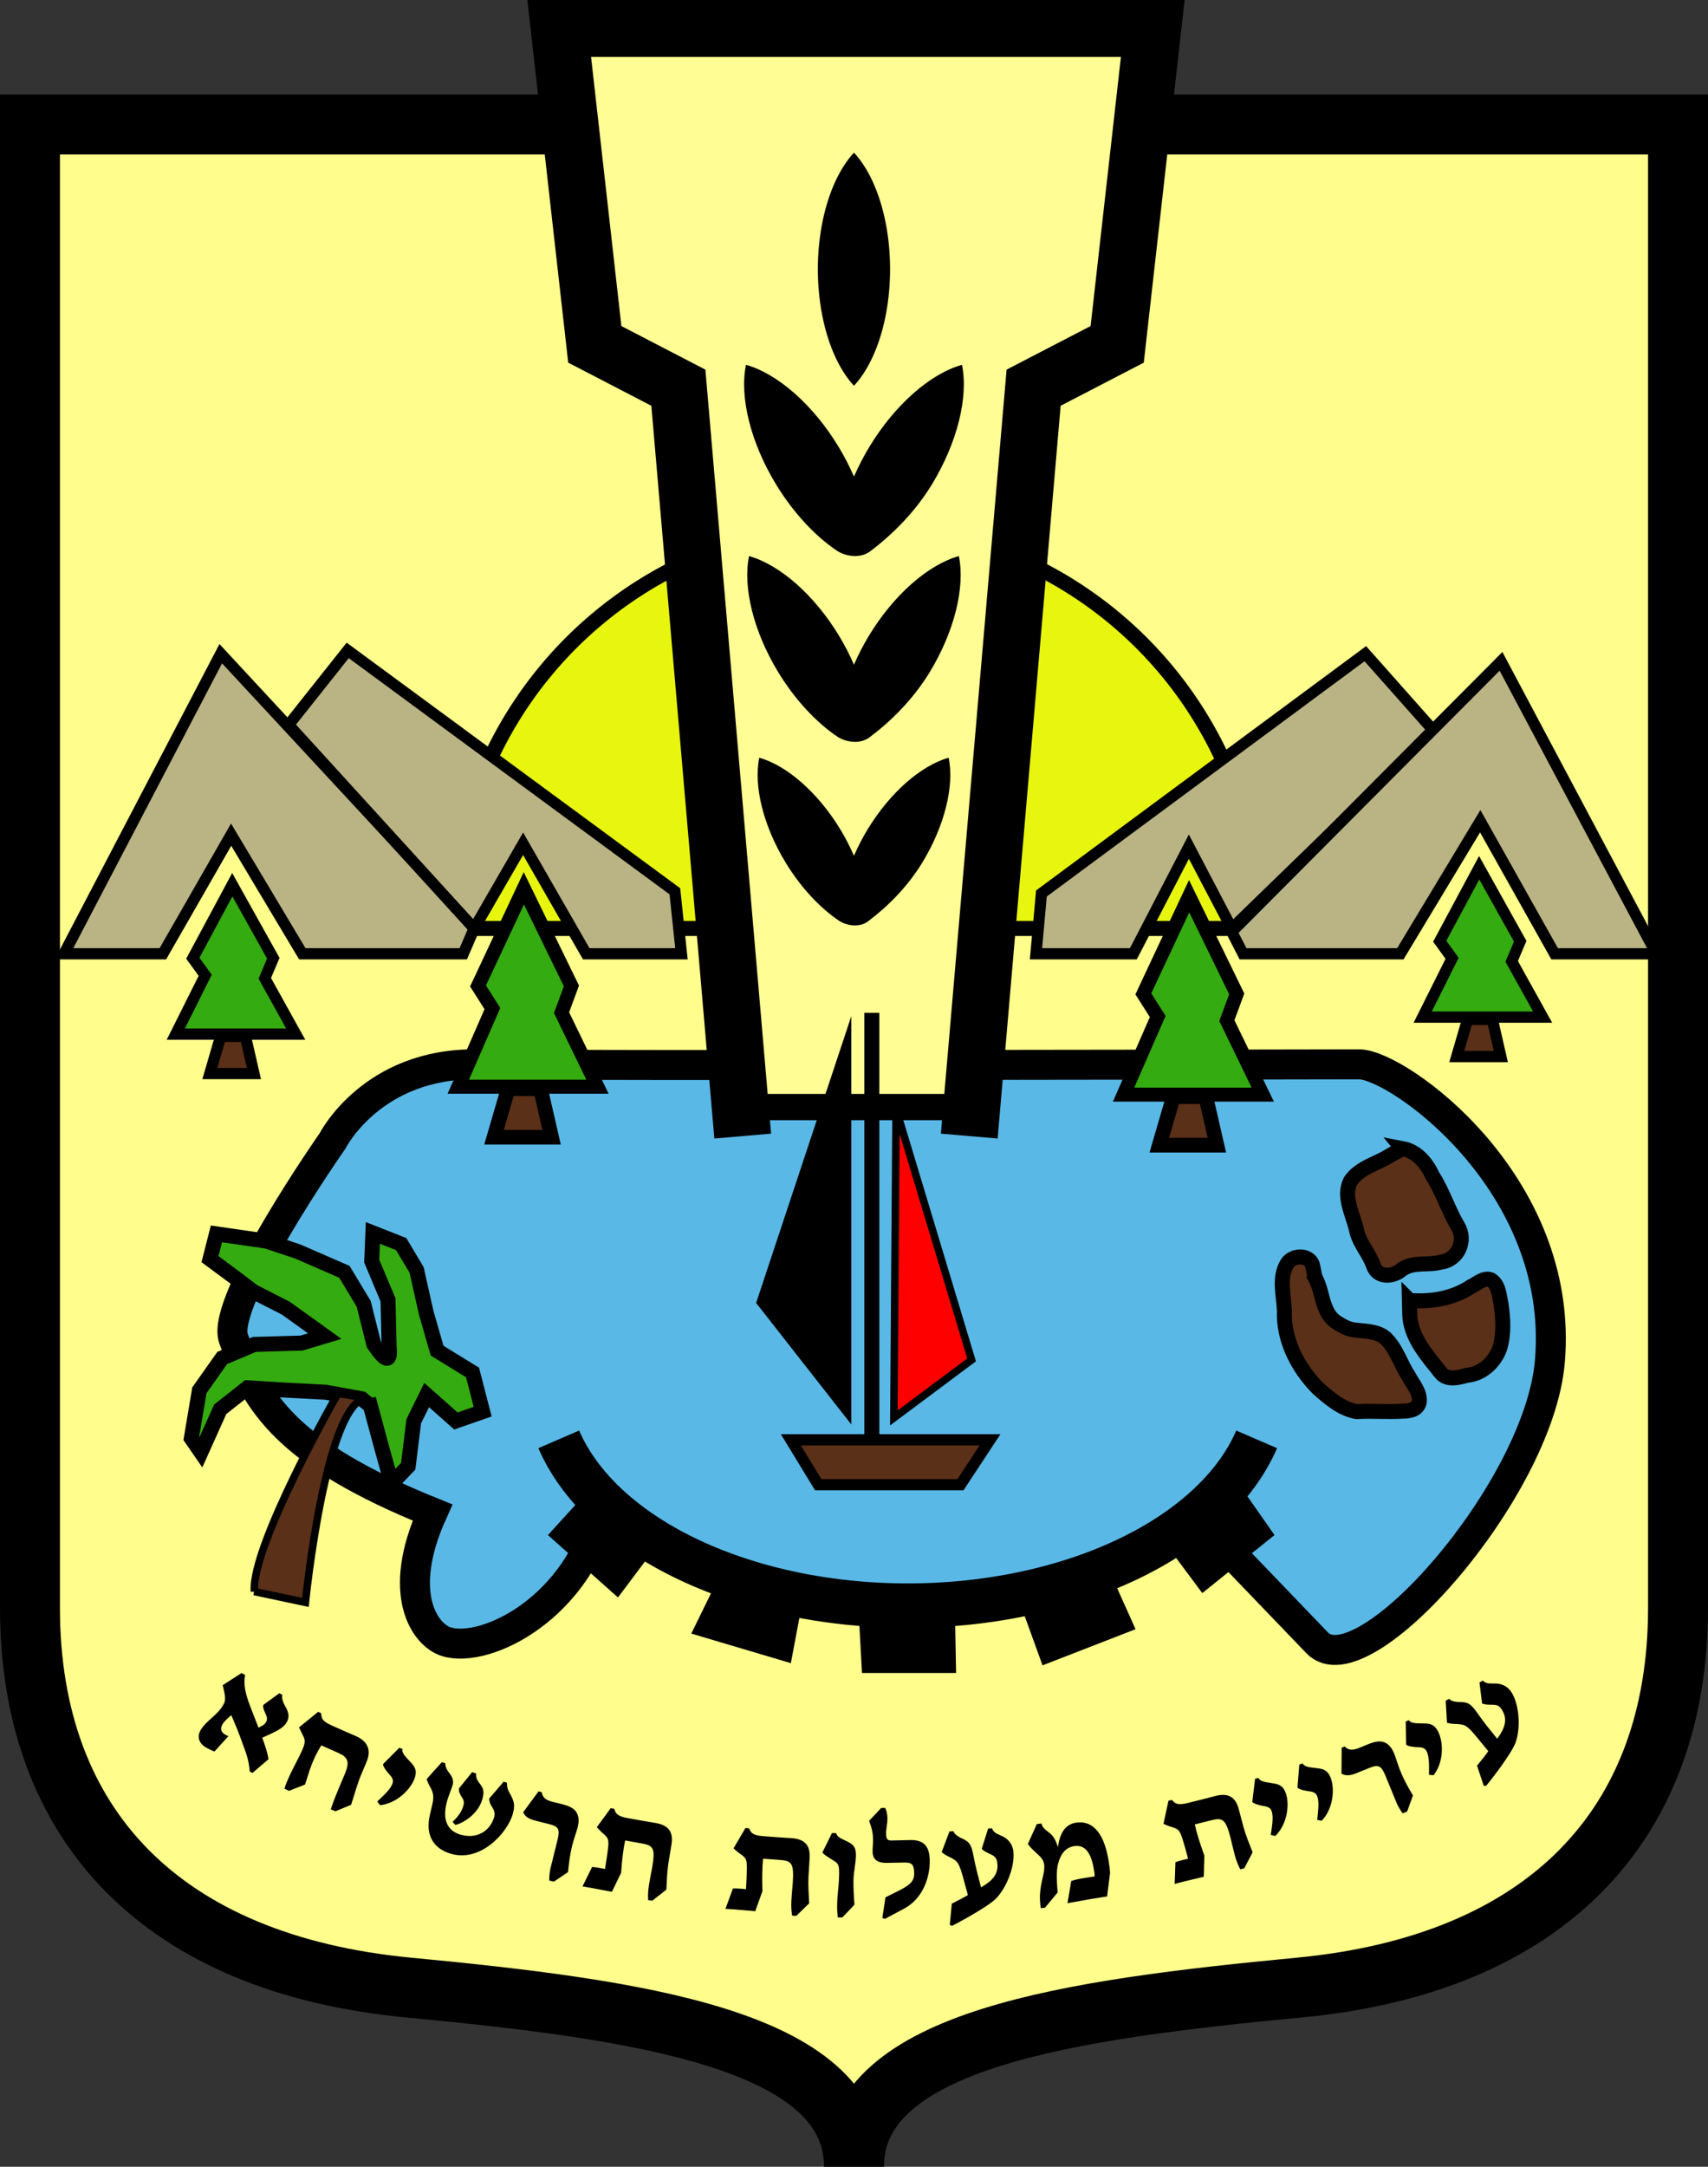 <?xml version="1.0" encoding="UTF-8" standalone="no"?>
<!-- Created with Inkscape (http://www.inkscape.org/) -->

<svg
   width="113.981mm"
   height="144.514mm"
   viewBox="0 0 113.981 144.514"
   version="1.1"
   id="svg5"
   inkscape:version="1.1.1 (3bf5ae0d25, 2021-09-20)"
   sodipodi:docname="Coat of arms of Ma'alot Tarshiha.svg"
   xmlns:inkscape="http://www.inkscape.org/namespaces/inkscape"
   xmlns:sodipodi="http://sodipodi.sourceforge.net/DTD/sodipodi-0.dtd"
   xmlns="http://www.w3.org/2000/svg"
   xmlns:svg="http://www.w3.org/2000/svg">
  <rect x="0" y="0" width="113.981" height="144.514" fill="#333333" stroke="none"/>
  <sodipodi:namedview
     id="namedview7"
     pagecolor="#ffffff"
     bordercolor="#999999"
     borderopacity="1"
     inkscape:pageshadow="0"
     inkscape:pageopacity="0"
     inkscape:pagecheckerboard="0"
     inkscape:document-units="mm"
     showgrid="false"
     fit-margin-top="0"
     fit-margin-left="0"
     fit-margin-right="0"
     fit-margin-bottom="0"
     inkscape:zoom="0.64052329"
     inkscape:cx="320.83143"
     inkscape:cy="450.41298"
     inkscape:window-width="1920"
     inkscape:window-height="1001"
     inkscape:window-x="-9"
     inkscape:window-y="-9"
     inkscape:window-maximized="1"
     inkscape:current-layer="layer1" />
  <defs
     id="defs2">
    <inkscape:path-effect
       effect="bend_path"
       id="path-effect138969"
       is_visible="true"
       lpeversion="1"
       bendpath="m 34.757,142.62 c 30.389,17.238 65.428,12.789 86.794,0.103"
       prop_scale="1.099"
       scale_y_rel="false"
       vertical="false"
       hide_knot="false"
       bendpath-nodetypes="cc" />
  </defs>
  <g
     inkscape:label="Layer 1"
     inkscape:groupmode="layer"
     id="layer1"
     transform="translate(-20.254,-29.359)">
    <path
       style="fill:#fffd8c;fill-opacity:1;stroke:#000000;stroke-width:4;stroke-linecap:butt;stroke-linejoin:miter;stroke-opacity:1"
       d="m 106.982,161.918 c 16.367,-1.561 25.253,-10.764 25.253,-25.325 V 37.662 H 22.254 v 98.931 c 0,14.561 8.886,23.764 25.253,25.325 15.253,1.455 29.737,3.441 29.737,11.955 0,-8.514 14.484,-10.5 29.737,-11.955 z"
       id="path78578"
       sodipodi:nodetypes="sccccscs" />
    <path
       style="fill:#59b8e6;fill-opacity:1;stroke:#000000;stroke-width:2;stroke-linecap:butt;stroke-linejoin:miter;stroke-opacity:1"
       d="m 60.464,129.777 c -1.503,6.768 -7.767,9.891 -10.422,9.078 -1.407,-0.431 -3.397,-3.153 -0.925,-8.617 -9.686,-3.914 -11.784,-7.283 -13.283,-11.614 -0.862,-2.493 6.609,-13.167 6.609,-13.167 0,0 2.633,-5.215 9.656,-5.112 7.022,0.103 58.863,0 58.863,0 2.544,0 13.743,7.908 12.72,19.82 -0.743,8.652 -12.506,21.908 -15.526,18.765 l -7.108,-7.398"
       id="path78580"
       sodipodi:nodetypes="cscscscssc" />
    <path
       style="fill:#e8f50f;fill-opacity:1;stroke:#000000;stroke-width:1;stroke-linecap:round;stop-color:#000000"
       id="path78582"
       sodipodi:type="arc"
       sodipodi:cx="77.399704"
       sodipodi:cy="91.283661"
       sodipodi:rx="26.926851"
       sodipodi:ry="26.926851"
       sodipodi:start="3.1415927"
       sodipodi:end="0"
       sodipodi:arc-type="slice"
       d="M 50.473,91.284 A 26.927,26.927 0 0 1 77.4,64.357 26.927,26.927 0 0 1 104.327,91.284 H 77.4 Z" />
    <path
       style="fill:#fffd94;fill-opacity:1;stroke:#000000;stroke-width:3.8;stroke-linecap:square;stroke-linejoin:miter;stroke-miterlimit:4;stroke-dasharray:none;stroke-opacity:1"
       d="m 85.1,103.237 4.131,-48.02 5.577,-2.892 2.375,-21.067 H 57.572 l 2.375,21.067 5.577,2.892 4.131,48.02"
       id="path78584"
       sodipodi:nodetypes="cccccccc" />
    <path
       style="fill:#bab384;fill-opacity:1;stroke:#000000;stroke-width:0.75;stroke-linecap:butt;stroke-linejoin:miter;stroke-opacity:1"
       d="m 24.526,92.972 h 6.596 l 4.557,-7.945 4.75,7.945 h 10.74 l 0.758,-1.759 -16.941,-18.255 z"
       id="path78586"
       sodipodi:nodetypes="cccccccc" />
    <path
       style="fill:#bab384;fill-opacity:1;stroke:#000000;stroke-width:0.75;stroke-linecap:butt;stroke-linejoin:miter;stroke-opacity:1"
       d="m 39.514,77.703 3.943,-4.965 21.834,16.065 0.438,4.169 h -6.353 l -4.213,-7.338 -3.266,5.65 z"
       id="path78588"
       sodipodi:nodetypes="cccccccc" />
    <path
       style="fill:#bab384;fill-opacity:1;stroke:#000000;stroke-width:0.75;stroke-linecap:butt;stroke-linejoin:miter;stroke-opacity:1"
       d="m 89.388,92.972 0.365,-4.023 21.614,-15.992 4.618,5.203 -13.532,13.124 -2.861,-5.457 -3.706,7.145 z"
       id="path78590"
       sodipodi:nodetypes="cccccccc" />
    <path
       style="fill:#bab384;fill-opacity:1;stroke:#000000;stroke-width:0.75;stroke-linecap:butt;stroke-linejoin:miter;stroke-opacity:1"
       d="m 120.422,73.468 10.369,19.504 h -6.791 l -4.965,-8.842 -5.331,8.842 H 103.207 l -0.754,-1.467 z"
       id="path78592"
       sodipodi:nodetypes="cccccccc" />
    <path
       style="fill:#34ab10;fill-opacity:1;stroke:#000000;stroke-width:0.75;stroke-linecap:butt;stroke-linejoin:miter;stroke-opacity:1"
       d="m 31.986,98.329 h 8.003 l -2.065,-3.718 0.568,-1.342 -2.737,-4.905 -2.633,4.905 0.826,1.136 z"
       id="path78594" />
    <path
       style="fill:#5b3018;fill-opacity:1;stroke:#000000;stroke-width:0.75;stroke-linecap:butt;stroke-linejoin:miter;stroke-opacity:1"
       d="m 34.98,98.482 h 1.652 l 0.568,2.478 h -2.943 z"
       id="path78596" />
    <path
       style="fill:#34ab10;fill-opacity:1;stroke:#000000;stroke-width:0.931;stroke-linecap:butt;stroke-linejoin:miter;stroke-opacity:1"
       d="m 50.837,101.837 h 9.288 l -2.397,-4.938 0.659,-1.783 -3.176,-6.515 -3.056,6.515 0.959,1.509 z"
       id="path78598" />
    <path
       style="fill:#5b3018;fill-opacity:1;stroke:#000000;stroke-width:0.979;stroke-linecap:butt;stroke-linejoin:miter;stroke-opacity:1"
       d="m 54.165,101.972 h 2.157 l 0.741,3.235 h -3.842 z"
       id="path78600" />
    <path
       style="fill:#34ab10;fill-opacity:1;stroke:#000000;stroke-width:0.931;stroke-linecap:butt;stroke-linejoin:miter;stroke-opacity:1"
       d="m 95.235,102.366 h 9.288 l -2.397,-4.938 0.659,-1.783 -3.176,-6.515 -3.056,6.515 0.959,1.509 z"
       id="path78602" />
    <path
       style="fill:#5b3018;fill-opacity:1;stroke:#000000;stroke-width:0.979;stroke-linecap:butt;stroke-linejoin:miter;stroke-opacity:1"
       d="m 98.562,102.502 h 2.157 l 0.741,3.235 h -3.842 z"
       id="path78604" />
    <path
       style="fill:#34ab10;fill-opacity:1;stroke:#000000;stroke-width:0.75;stroke-linecap:butt;stroke-linejoin:miter;stroke-opacity:1"
       d="m 115.196,97.196 h 8.003 l -2.065,-3.718 0.568,-1.342 -2.737,-4.905 -2.633,4.905 0.826,1.136 z"
       id="path78606" />
    <path
       style="fill:#5b3018;fill-opacity:1;stroke:#000000;stroke-width:0.75;stroke-linecap:butt;stroke-linejoin:miter;stroke-opacity:1"
       d="m 118.191,97.348 h 1.652 l 0.568,2.478 h -2.943 z"
       id="path78608" />
    <path
       style="fill:#000000;stroke:none;stroke-width:0.265px;stroke-linecap:butt;stroke-linejoin:miter;stroke-opacity:1"
       d="M 77.066,97.127 V 124.364 l -6.353,-8.105 z"
       id="path78610" />
    <path
       style="fill:#ff0000;stroke:#000000;stroke-width:0.5;stroke-linecap:butt;stroke-linejoin:miter;stroke-opacity:1"
       d="m 80.052,103.334 -0.146,20.592 5.185,-3.87 z"
       id="path78612" />
    <path
       style="fill:none;stroke:#000000;stroke-width:1;stroke-linecap:butt;stroke-linejoin:miter;stroke-opacity:1"
       d="M 78.435,96.908 V 125.533"
       id="path78614" />
    <path
       style="opacity:1;fill:#59b8e6;fill-opacity:1;stroke:#000000;stroke-width:2.965;stroke-linecap:butt;stroke-miterlimit:4;stroke-dasharray:none;stroke-opacity:1;stop-color:#000000"
       id="path78616"
       sodipodi:type="arc"
       sodipodi:cx="80.828934"
       sodipodi:cy="121.4847"
       sodipodi:rx="24.107382"
       sodipodi:ry="14.961951"
       sodipodi:start="0.26179939"
       sodipodi:end="2.8797933"
       sodipodi:open="true"
       sodipodi:arc-type="arc"
       d="M 104.115,125.357 A 24.107,14.962 0 0 1 80.829,136.447 24.107,14.962 0 0 1 57.543,125.357" />
    <path
       style="fill:#5b3018;fill-opacity:1;stroke:#000000;stroke-width:0.75;stroke-linecap:butt;stroke-linejoin:miter;stroke-opacity:1"
       d="m 73.031,125.387 h 13.29 l -1.972,2.994 h -9.493 z"
       id="path78618" />
    <path
       style="fill:#5b3018;fill-opacity:1;stroke:#000000;stroke-width:1;stroke-linecap:butt;stroke-linejoin:miter;stroke-opacity:1"
       d="m 113.85,105.963 c 0.967,0.181 1.622,0.987 2.008,1.834 0.676,1.051 1.041,2.26 1.675,3.332 0.594,0.954 0.021,2.267 -1.115,2.403 -0.871,0.255 -1.844,-0.068 -2.628,0.503 -0.572,0.499 -1.593,0.583 -1.884,-0.268 -0.284,-0.827 -0.939,-1.478 -1.122,-2.35 -0.229,-1.054 -0.938,-2.24 -0.406,-3.29 0.623,-0.92 1.793,-1.148 2.679,-1.732 0.265,-0.144 0.529,-0.288 0.794,-0.431 z"
       id="path78620" />
    <path
       style="fill:#5b3018;fill-opacity:1;stroke:#000000;stroke-width:1;stroke-linecap:butt;stroke-linejoin:miter;stroke-opacity:1"
       d="m 114.318,116.094 c 1.42,0.108 2.907,-0.125 4.108,-0.929 0.406,-0.187 0.832,-0.616 1.3,-0.458 0.56,0.324 0.569,1.058 0.696,1.619 0.144,0.982 0.209,2.018 -0.093,2.976 -0.338,0.92 -1.166,1.692 -2.168,1.78 -0.57,0.152 -1.339,0.376 -1.77,-0.176 -0.854,-1.089 -1.874,-2.191 -2.044,-3.625 -0.037,-0.395 -0.017,-0.792 -0.03,-1.188 z"
       id="path78622" />
    <path
       style="fill:#5b3018;fill-opacity:1;stroke:#000000;stroke-width:1;stroke-linecap:butt;stroke-linejoin:miter;stroke-opacity:1"
       d="m 108.046,114.62 c 0.499,0.922 0.408,2.174 1.302,2.863 0.43,0.294 0.896,0.562 1.43,0.595 0.722,0.083 1.566,0.071 2.078,0.679 0.636,0.693 0.891,1.629 1.41,2.399 0.281,0.544 0.788,1.072 0.694,1.728 -0.109,0.503 -0.65,0.592 -1.083,0.59 -1.03,0.07 -2.064,-0.03 -3.094,0.033 -1.016,-0.184 -1.826,-0.894 -2.577,-1.553 -1.346,-1.366 -2.315,-3.22 -2.239,-5.177 -0.04,-1.048 -0.398,-2.205 0.199,-3.166 0.372,-0.553 1.406,-0.596 1.666,0.083 0.082,0.305 0.1,0.628 0.215,0.925 z"
       id="path78624"
       sodipodi:nodetypes="cccccccccccccccccccccc" />
    <path
       style="fill:#000000;stroke:none;stroke-width:0.265px;stroke-linecap:butt;stroke-linejoin:miter;stroke-opacity:1"
       d="m 56.82,131.74 2.994,-3.286 4.527,3.651 -2.848,3.797 z"
       id="path78626" />
    <path
       style="fill:#000000;stroke:none;stroke-width:0.265px;stroke-linecap:butt;stroke-linejoin:miter;stroke-opacity:1"
       d="m 66.386,138.311 6.645,1.972 0.73,-3.87 -5.55,-1.826 z"
       id="path78628" />
    <path
       style="fill:#000000;stroke:none;stroke-width:0.265px;stroke-linecap:butt;stroke-linejoin:miter;stroke-opacity:1"
       d="m 77.777,140.94 h 6.28 l -0.073,-3.943 -6.426,-0.073 z"
       id="path78630" />
    <path
       style="fill:#000000;stroke:none;stroke-width:0.265px;stroke-linecap:butt;stroke-linejoin:miter;stroke-opacity:1"
       d="m 89.826,140.429 6.207,-2.41 -1.899,-4.235 -5.842,2.41 z"
       id="path78632" />
    <path
       style="fill:#000000;stroke:none;stroke-width:0.265px;stroke-linecap:butt;stroke-linejoin:miter;stroke-opacity:1"
       d="m 100.487,135.61 4.819,-3.87 -2.556,-3.651 -5.039,3.797 z"
       id="path78634" />
    <path
       id="path78636"
       style="fill:#34ab10;fill-opacity:1;stroke:#000000;stroke-width:1;stroke-linecap:butt;stroke-linejoin:miter;stroke-opacity:1"
       d="m 44.973,123.117 0.723,2.685 0.696,2.503 1.103,-1.156 0.369,-2.999 0.863,-1.747 1.951,1.729 1.785,-0.623 -0.675,-2.613 -2.364,-1.454 -0.728,-2.528 -0.641,-2.857 -1.029,-1.724 -1.888,-0.743 -0.077,1.878 1.086,2.587 0.073,3.077 c 0.117,1.072 -0.173,1.155 -1.019,-0.112 l -0.677,-2.701 -1.288,-2.136 -3.107,-1.352 -2.081,-0.694 -3.351,-0.483 -0.429,1.684 1.771,1.311 1.122,0.853 2.172,1.108 2.591,1.861 -1.549,0.465 -3.142,0.089 -2.15,0.905 -1.524,2.156 -0.537,3.201 0.64,0.929 1.288,-2.865 1.818,-1.432 2.464,0.149 2.769,0.147 2.4,0.438 0.568,0.465 z"
       sodipodi:nodetypes="ccccccccccccccccccccccccccccccccccccccccc" />
    <path
       style="fill:#5b3018;fill-opacity:1;stroke:#000000;stroke-width:0.5;stroke-linecap:butt;stroke-linejoin:miter;stroke-opacity:1"
       d="m 37.228,135.509 3.408,0.723 c 0,0 1.342,-13.373 4.079,-13.631 l -1.91,-0.31 c 0,0 -5.783,10.12 -5.576,13.218 z"
       id="path78638"
       sodipodi:nodetypes="ccccc" />
    <rect
       style="fill:#000000;fill-opacity:1;stroke:none;stroke-width:2.406;stroke-linecap:butt;stroke-miterlimit:4;stroke-dasharray:none;stroke-opacity:1;stop-color:#000000"
       id="rect78640"
       width="17.482"
       height="1.753"
       x="69.193"
       y="102.318" />
    <g
       id="g78650"
       transform="translate(-28.018,4.068)"
       style="fill:#000000">
      <path
         id="path78642"
         style="opacity:1;fill:#000000;fill-opacity:1;stroke:none;stroke-width:0.661;stroke-linecap:butt;stroke-miterlimit:4;stroke-dasharray:none;stroke-opacity:1;stop-color:#000000"
         d="m 105.262,35.473 a 4.819,8.981 0 0 0 -2.411,7.774 4.819,8.981 0 0 0 2.41,7.772 4.819,8.981 0 0 0 2.409,-7.772 4.819,8.981 0 0 0 -2.408,-7.774 z" />
      <path
         id="path78644"
         style="opacity:1;fill:#000000;fill-opacity:1;stroke:none;stroke-width:0.668;stroke-linecap:butt;stroke-miterlimit:4;stroke-dasharray:none;stroke-opacity:1;stop-color:#000000"
         d="m 98.053,49.622 c -0.443,2.167 0.322,5.207 2.006,7.975 1.141,1.873 2.608,3.461 4.128,4.468 0.653,0.377 1.542,0.455 2.148,0 1.459,-1.095 2.987,-2.595 4.128,-4.468 1.684,-2.768 2.448,-5.807 2.005,-7.975 -2.129,0.6 -4.479,2.675 -6.164,5.444 -0.396,0.653 -0.747,1.33 -1.043,2.015 -0.296,-0.685 -0.647,-1.362 -1.043,-2.015 -1.686,-2.769 -4.036,-4.844 -6.165,-5.444 z"
         sodipodi:nodetypes="cccscccccc" />
      <path
         id="path78646"
         style="opacity:1;fill:#000000;fill-opacity:1;stroke:none;stroke-width:0.648;stroke-linecap:butt;stroke-miterlimit:4;stroke-dasharray:none;stroke-opacity:1;stop-color:#000000"
         d="m 98.259,62.378 c -0.43,2.105 0.312,5.058 1.948,7.746 1.109,1.82 2.533,3.362 4.01,4.341 0.635,0.366 1.498,0.442 2.086,0 1.417,-1.064 2.901,-2.521 4.01,-4.341 1.636,-2.689 2.378,-5.641 1.948,-7.746 -2.068,0.583 -4.35,2.599 -5.988,5.288 -0.385,0.634 -0.725,1.292 -1.013,1.958 -0.288,-0.666 -0.628,-1.323 -1.013,-1.958 -1.638,-2.689 -3.921,-4.705 -5.989,-5.288 z"
         sodipodi:nodetypes="cccscccccc" />
      <path
         id="path78648"
         style="opacity:1;fill:#000000;fill-opacity:1;stroke:none;stroke-width:0.585;stroke-linecap:butt;stroke-miterlimit:4;stroke-dasharray:none;stroke-opacity:1;stop-color:#000000"
         d="m 98.94,75.827 c -0.388,1.901 0.282,4.566 1.759,6.993 1.001,1.643 2.287,3.035 3.62,3.918 0.573,0.331 1.352,0.399 1.883,0 1.279,-0.96 2.619,-2.276 3.62,-3.918 1.477,-2.427 2.147,-5.093 1.758,-6.993 -1.867,0.526 -3.927,2.346 -5.406,4.774 -0.348,0.573 -0.655,1.166 -0.914,1.767 -0.26,-0.601 -0.567,-1.195 -0.914,-1.767 -1.479,-2.428 -3.539,-4.248 -5.406,-4.774 z"
         sodipodi:nodetypes="cccscccccc" />
    </g>
    <path
       id="path138965"
       style="font-weight:bold;font-size:8.848px;line-height:1.25;font-family:Narkissim;-inkscape-font-specification:'Narkissim Bold';white-space:pre;fill:#000000;stroke-width:1"
       d="m 79.062,149.938 c -0.267,0.287 -0.536,0.574 -0.808,0.859 0.179,0.507 0.26,0.787 0.261,1.314 5.14e-4,0.253 -0.039,0.515 -0.029,0.749 7.89e-4,0.466 0.277,0.75 0.915,0.743 0.397,-0.005 0.793,-0.012 1.19,-0.022 0.523,-0.013 0.651,0.136 0.669,0.691 0.019,0.6 -0.324,0.842 -1.207,1.277 -0.235,0.118 -0.472,0.235 -0.709,0.351 -0.069,0.461 -0.139,0.922 -0.209,1.383 0.057,0.019 0.114,0.038 0.172,0.057 0.436,-0.228 0.869,-0.46 1.298,-0.694 0.41,-0.222 0.742,-0.53 1,-0.888 0.512,-0.712 0.727,-1.616 0.691,-2.431 -0.029,-0.669 -0.277,-1.077 -0.821,-1.203 -0.144,-0.034 -0.309,-0.048 -0.497,-0.042 -0.407,0.012 -0.814,0.021 -1.221,0.028 -0.222,0.004 -0.344,-0.044 -0.367,-0.335 -0.035,-0.379 0.091,-0.721 0.085,-1.149 -0.003,-0.253 -0.056,-0.505 -0.147,-0.689 -0.089,0.001 -0.177,0.002 -0.266,0.003 z m -3.288,1.677 c -0.21,0.432 -0.423,0.863 -0.639,1.293 0.087,0.12 0.237,0.223 0.488,0.377 0.084,0.054 0.167,0.109 0.251,0.163 0.364,0.215 0.392,0.33 0.375,1.041 -0.016,0.708 -0.11,1.119 -0.127,1.827 -0.009,0.379 0.006,0.652 0.042,0.925 0.1,0.002 0.2,0.004 0.299,0.006 0.273,-0.283 0.543,-0.568 0.811,-0.853 -0.046,-0.623 -0.071,-1.11 -0.065,-1.626 0.007,-0.552 0.156,-1.12 0.163,-1.672 0.006,-0.535 -0.165,-0.711 -0.546,-0.903 -0.117,-0.057 -0.234,-0.115 -0.351,-0.172 -0.289,-0.132 -0.367,-0.243 -0.423,-0.399 -0.094,-0.002 -0.187,-0.005 -0.281,-0.008 z m -34.289,-8.086 c -0.422,0.349 -0.848,0.696 -1.277,1.04 0.081,0.168 0.164,0.337 0.247,0.505 0.192,0.36 0.192,0.53 -0.113,1.182 -0.174,0.373 -0.518,1.009 -0.693,1.382 -0.214,0.457 -0.316,0.7 -0.418,1.017 0.103,0.048 0.207,0.096 0.31,0.144 0.358,-0.138 0.715,-0.277 1.069,-0.419 0.283,-0.881 0.36,-1.175 0.603,-1.712 0.116,-0.256 0.328,-0.673 0.487,-0.9 0.386,0.175 0.773,0.347 1.162,0.516 0.488,0.213 0.634,0.473 0.577,0.819 -0.053,0.337 -0.158,0.534 -0.401,1.108 -0.29,0.687 -0.512,1.211 -0.711,1.82 0.105,0.044 0.21,0.088 0.315,0.132 0.349,-0.142 0.696,-0.286 1.041,-0.433 0.255,-0.767 0.398,-1.338 0.648,-1.95 0.12,-0.294 0.276,-0.647 0.396,-0.941 0.31,-0.757 0.07,-1.354 -0.751,-1.704 -0.528,-0.226 -1.053,-0.456 -1.576,-0.693 -0.532,-0.24 -0.714,-0.403 -0.708,-0.817 -0.07,-0.032 -0.139,-0.065 -0.208,-0.098 z m 8.259,3.353 c -0.336,0.378 -0.674,0.754 -1.016,1.128 0.028,0.134 0.14,0.368 0.247,0.56 0.201,0.358 0.239,0.627 0.14,1.077 -3e-6,1e-5 -0.176,0.772 -0.176,0.772 -0.313,1.34 0.244,2.212 1.351,2.561 2.021,0.638 3.842,-1.396 4.187,-2.645 0.148,-0.535 0.094,-0.801 -0.123,-1.226 -0.044,-0.08 -0.088,-0.159 -0.132,-0.239 -0.14,-0.282 -0.136,-0.444 -0.138,-0.616 -0.074,-0.021 -0.148,-0.043 -0.222,-0.064 -0.318,0.377 -0.639,0.752 -0.963,1.126 -0.004,0.191 0.062,0.363 0.202,0.577 0.119,0.177 0.203,0.404 0.13,0.656 -0.278,0.96 -1.194,1.501 -2.286,1.16 -0.889,-0.278 -1.197,-1.071 -0.84,-2.282 0.091,-0.308 0.227,-0.621 0.328,-0.926 0.077,-0.231 0.11,-0.464 -0.129,-0.801 -0.049,-0.064 -0.098,-0.129 -0.147,-0.193 -0.119,-0.184 -0.192,-0.343 -0.186,-0.546 -0.076,-0.026 -0.152,-0.052 -0.228,-0.078 z m 2.018,0.67 c -0.291,0.363 -0.585,0.725 -0.88,1.085 -0.024,0.207 0.053,0.365 0.174,0.557 0.138,0.207 0.204,0.341 0.104,0.656 -0.15,0.475 -0.498,0.819 -0.706,1.02 0.062,0.068 0.125,0.135 0.188,0.203 0.561,-0.121 1.508,-0.757 1.778,-1.646 0.155,-0.512 0.123,-0.724 -0.074,-1.009 -0.052,-0.07 -0.104,-0.141 -0.156,-0.211 -0.14,-0.196 -0.173,-0.36 -0.169,-0.572 -0.086,-0.027 -0.172,-0.054 -0.258,-0.081 z m 4.432,1.281 c -0.339,0.468 -0.682,0.934 -1.029,1.398 0.142,0.299 0.38,0.444 0.827,0.559 0.305,0.078 0.61,0.155 0.915,0.23 0.627,0.154 0.72,0.342 0.554,1.044 -0.149,0.63 -0.319,1.259 -0.468,1.889 -0.076,0.323 -0.09,0.657 -0.086,0.829 0.104,0.025 0.208,0.049 0.312,0.073 0.315,-0.21 0.629,-0.421 0.94,-0.634 0.08,-0.747 0.123,-1.081 0.237,-1.592 0.145,-0.645 0.312,-1.017 0.407,-1.394 0.074,-0.333 0.095,-0.567 -0.005,-0.859 -0.153,-0.384 -0.514,-0.564 -1.112,-0.708 -0.173,-0.042 -0.346,-0.084 -0.519,-0.126 -0.48,-0.118 -0.701,-0.277 -0.759,-0.653 -0.071,-0.018 -0.143,-0.037 -0.214,-0.055 z m 27.422,2.671 c -0.171,0.462 -0.345,0.924 -0.523,1.385 0.128,0.1 0.225,0.173 0.383,0.252 0.189,0.087 0.38,0.183 0.531,0.301 0.194,0.144 0.327,0.447 0.49,1.032 0.115,0.425 0.231,0.85 0.348,1.275 -0.292,0.175 -0.634,0.355 -1.074,0.574 -0.044,0.471 -0.088,0.941 -0.134,1.412 0.048,0.023 0.096,0.047 0.143,0.07 0.909,-0.459 2.289,-1.26 2.798,-1.691 0.714,-0.597 1.419,-2.141 1.303,-3.265 -0.055,-0.533 -0.386,-0.862 -0.737,-1.023 -0.1,-0.046 -0.199,-0.092 -0.298,-0.139 -0.211,-0.088 -0.324,-0.215 -0.401,-0.394 -0.084,0.008 -0.167,0.015 -0.251,0.022 -0.139,0.452 -0.282,0.904 -0.426,1.356 0.155,0.153 0.296,0.221 0.616,0.368 0.301,0.15 0.395,0.267 0.429,0.637 0.058,0.639 -0.285,1.095 -1.05,1.536 -0.01,0.011 -0.031,0.012 -0.041,0.023 -0.095,-0.361 -0.189,-0.721 -0.282,-1.082 -0.179,-0.709 -0.236,-1.203 -0.34,-1.508 -0.106,-0.325 -0.237,-0.461 -0.532,-0.617 -0.077,-0.037 -0.154,-0.074 -0.231,-0.111 -0.335,-0.173 -0.415,-0.315 -0.462,-0.429 -0.087,0.005 -0.174,0.011 -0.261,0.016 z m 26.171,-5.584 c 7e-4,0.577 -0.003,1.155 -0.011,1.733 0.29,0.159 0.568,0.137 0.996,-0.033 0.292,-0.116 0.583,-0.233 0.874,-0.352 0.596,-0.244 0.782,-0.148 1.062,0.516 0.251,0.594 0.485,1.204 0.735,1.798 0.129,0.305 0.315,0.583 0.419,0.719 0.099,-0.042 0.198,-0.084 0.296,-0.126 0.132,-0.356 0.261,-0.711 0.386,-1.067 -0.377,-0.648 -0.54,-0.943 -0.75,-1.421 -0.265,-0.605 -0.349,-1.003 -0.496,-1.362 -0.137,-0.312 -0.258,-0.512 -0.511,-0.688 -0.349,-0.219 -0.745,-0.152 -1.311,0.084 -0.164,0.068 -0.328,0.136 -0.492,0.203 -0.456,0.186 -0.726,0.187 -0.994,-0.083 -0.068,0.027 -0.136,0.054 -0.205,0.08 z m 6.943,-3.135 c 0.032,0.49 0.061,0.981 0.086,1.473 0.156,0.04 0.274,0.068 0.449,0.076 0.207,0.003 0.42,0.014 0.606,0.06 0.236,0.053 0.479,0.275 0.866,0.741 0.278,0.34 0.557,0.68 0.837,1.019 -0.196,0.279 -0.436,0.584 -0.752,0.963 0.15,0.447 0.299,0.895 0.446,1.343 0.054,0.002 0.107,0.003 0.161,0.005 0.661,-0.8 1.589,-2.083 1.883,-2.696 0.41,-0.843 0.409,-2.533 -0.167,-3.506 -0.272,-0.46 -0.709,-0.62 -1.092,-0.622 -0.109,-7.6e-4 -0.217,-0.002 -0.326,-0.003 -0.227,0.007 -0.382,-0.061 -0.525,-0.192 -0.072,0.041 -0.144,0.082 -0.217,0.123 0.061,0.468 0.119,0.936 0.174,1.406 0.203,0.075 0.359,0.08 0.71,0.082 0.335,0.012 0.469,0.08 0.652,0.401 0.317,0.556 0.194,1.113 -0.325,1.83 -0.005,0.014 -0.022,0.024 -0.027,0.037 -0.234,-0.289 -0.468,-0.578 -0.7,-0.868 -0.453,-0.572 -0.707,-0.998 -0.926,-1.233 -0.229,-0.252 -0.404,-0.323 -0.735,-0.345 -0.085,-0.002 -0.17,-0.005 -0.254,-0.008 -0.374,-0.022 -0.504,-0.12 -0.593,-0.205 -0.077,0.04 -0.153,0.08 -0.23,0.119 z m -55.717,7.167 c -0.307,0.425 -0.618,0.848 -0.931,1.269 0.144,0.159 0.263,0.293 0.424,0.425 0.319,0.283 0.385,0.374 0.331,0.919 -0.046,0.447 -0.149,1.081 -0.209,1.446 -0.107,-0.021 -0.213,-0.042 -0.32,-0.063 -0.174,-0.035 -0.448,-0.071 -0.543,-0.071 -0.211,0.433 -0.423,0.866 -0.638,1.298 0.44,0.072 0.708,0.118 1.187,0.212 0.258,0.051 0.517,0.1 0.775,0.149 0.206,-0.423 0.411,-0.847 0.613,-1.271 0.062,-0.859 0.151,-1.624 0.27,-2.156 0.377,0.07 0.754,0.137 1.132,0.202 0.697,0.12 0.829,0.334 0.742,1.139 -0.065,0.532 -0.189,1.034 -0.285,1.63 -0.065,0.404 -0.068,0.688 -0.054,1.006 0.091,0.015 0.183,0.029 0.274,0.044 0.316,-0.246 0.63,-0.493 0.941,-0.742 0.04,-0.771 0.053,-1.212 0.14,-1.789 0.059,-0.397 0.148,-0.851 0.207,-1.248 0.114,-0.763 -0.151,-1.258 -1.085,-1.411 -0.621,-0.102 -1.241,-0.211 -1.859,-0.326 -0.595,-0.111 -0.785,-0.25 -0.876,-0.614 -0.079,-0.016 -0.158,-0.031 -0.236,-0.047 z m 8.988,1.325 c -0.262,0.454 -0.527,0.907 -0.796,1.359 0.159,0.143 0.292,0.265 0.466,0.379 0.347,0.249 0.422,0.333 0.424,0.881 4.96e-4,0.449 -0.036,1.091 -0.059,1.46 -0.108,-0.01 -0.216,-0.02 -0.324,-0.03 -0.177,-0.017 -0.453,-0.024 -0.547,-0.014 -0.165,0.453 -0.332,0.906 -0.5,1.358 0.445,0.026 0.716,0.044 1.202,0.088 0.262,0.024 0.524,0.047 0.786,0.068 0.161,-0.442 0.321,-0.885 0.479,-1.328 -0.027,-0.861 -0.017,-1.631 0.047,-2.173 0.382,0.03 0.764,0.059 1.147,0.084 0.706,0.047 0.859,0.246 0.854,1.057 -0.01,0.535 -0.081,1.048 -0.115,1.651 -0.023,0.408 0.003,0.692 0.049,1.006 0.093,0.005 0.185,0.01 0.278,0.015 0.289,-0.277 0.576,-0.555 0.86,-0.835 -0.04,-0.771 -0.072,-1.211 -0.045,-1.794 0.018,-0.401 0.06,-0.862 0.078,-1.263 0.035,-0.77 -0.281,-1.235 -1.225,-1.292 -0.628,-0.038 -1.255,-0.082 -1.882,-0.133 -0.603,-0.049 -0.807,-0.168 -0.935,-0.521 -0.08,-0.007 -0.16,-0.015 -0.24,-0.022 z m 28.228,-1.817 c -0.107,0.514 -0.217,1.027 -0.331,1.541 0.196,0.086 0.361,0.16 0.561,0.215 0.408,0.128 0.505,0.184 0.679,0.705 0.141,0.427 0.307,1.049 0.401,1.407 -0.106,0.025 -0.212,0.049 -0.318,0.073 -0.173,0.04 -0.439,0.119 -0.526,0.158 -0.015,0.482 -0.032,0.965 -0.051,1.448 0.433,-0.115 0.695,-0.183 1.173,-0.294 0.257,-0.06 0.514,-0.12 0.77,-0.182 0.015,-0.471 0.028,-0.942 0.039,-1.413 -0.296,-0.81 -0.527,-1.545 -0.637,-2.08 0.372,-0.091 0.744,-0.184 1.115,-0.28 0.685,-0.177 0.894,-0.036 1.144,0.735 0.159,0.511 0.253,1.021 0.41,1.603 0.106,0.395 0.22,0.656 0.364,0.94 0.089,-0.024 0.179,-0.049 0.268,-0.073 0.188,-0.354 0.373,-0.709 0.555,-1.065 -0.281,-0.719 -0.451,-1.127 -0.609,-1.688 -0.109,-0.386 -0.215,-0.837 -0.324,-1.223 -0.21,-0.742 -0.656,-1.084 -1.569,-0.841 -0.608,0.161 -1.217,0.316 -1.829,0.464 -0.588,0.142 -0.819,0.092 -1.051,-0.203 -0.078,0.018 -0.157,0.036 -0.235,0.054 z m -61.854,-8.519 c -0.416,0.273 -0.835,0.543 -1.257,0.81 0.185,0.791 0.217,0.99 0.04,1.307 -0.398,0.713 -1.161,1.066 -1.516,1.692 -0.244,0.431 -0.144,0.881 0.401,1.182 0.178,0.098 0.361,0.187 0.525,0.243 0.311,-0.34 0.62,-0.682 0.928,-1.024 -0.07,-0.026 -0.134,-0.061 -0.19,-0.091 -0.297,-0.161 -0.378,-0.383 -0.21,-0.69 0.098,-0.179 0.349,-0.419 0.598,-0.615 0.285,0.68 0.493,1.157 0.736,1.859 0.292,0.774 0.426,1.164 0.491,1.901 0.06,0.03 0.121,0.061 0.181,0.091 0.36,-0.305 0.718,-0.612 1.074,-0.921 -0.089,-0.491 -0.225,-0.89 -0.421,-1.428 0.182,-0.082 0.363,-0.165 0.544,-0.248 0.529,-0.246 0.935,-0.468 1.111,-0.826 0.151,-0.306 0.133,-0.594 -0.124,-1.028 -0.22,-0.392 -0.216,-0.579 -0.199,-0.765 -0.066,-0.033 -0.131,-0.067 -0.196,-0.1 -0.351,0.261 -0.705,0.519 -1.06,0.776 -0.04,0.121 -0.005,0.273 0.142,0.589 0.11,0.232 0.135,0.364 0.042,0.546 -0.053,0.104 -0.17,0.219 -0.319,0.284 -0.063,0.033 -0.127,0.066 -0.19,0.099 -0.195,-0.487 -0.385,-0.974 -0.569,-1.462 -0.32,-0.831 -0.446,-1.461 -0.326,-2.049 -0.079,-0.044 -0.158,-0.088 -0.237,-0.132 z m 53.07,10.074 c -0.196,0.443 -0.396,0.885 -0.599,1.327 0.112,0.173 0.31,0.367 0.601,0.636 0.348,0.302 0.454,0.484 0.488,0.755 0.066,0.532 -0.235,1.07 -0.283,2.018 -0.011,0.355 0.026,0.673 0.06,0.876 0.092,-0.011 0.184,-0.022 0.277,-0.033 0.286,-0.339 0.568,-0.679 0.847,-1.02 -0.095,-1.05 -0.085,-1.61 0.081,-2.086 0.153,-0.493 0.457,-0.918 1.025,-1.002 0.61,-0.09 1.103,0.264 1.311,1.564 0.029,0.183 0.052,0.327 0.051,0.455 -0.187,0.03 -0.374,0.059 -0.561,0.088 -0.429,0.066 -0.672,0.111 -1,0.217 -0.082,0.494 -0.166,0.988 -0.253,1.482 0.418,-0.075 1.066,-0.191 1.558,-0.276 0.362,-0.056 0.724,-0.114 1.086,-0.174 0.069,-0.522 0.135,-1.044 0.199,-1.566 -0.015,-0.274 -0.045,-0.507 -0.106,-0.862 -0.348,-2.086 -1.251,-2.632 -2.159,-2.494 -0.807,0.123 -1.098,0.818 -1.216,1.633 -0.161,-0.5 -0.286,-0.747 -0.638,-1.007 -0.339,-0.25 -0.405,-0.371 -0.46,-0.569 -0.103,0.013 -0.207,0.026 -0.31,0.038 z m -42.543,-5.088 c -0.359,0.365 -0.722,0.728 -1.087,1.089 -0.001,0.114 0.101,0.301 0.302,0.546 0.063,0.073 0.127,0.146 0.19,0.219 0.165,0.199 0.207,0.35 0.131,0.55 -0.135,0.354 -0.496,0.696 -1.011,1.184 0.063,0.08 0.126,0.159 0.189,0.239 1.129,-0.111 2.083,-1.088 2.32,-1.831 0.15,-0.442 0.018,-0.707 -0.212,-0.958 -0.126,-0.137 -0.25,-0.273 -0.375,-0.41 -0.234,-0.265 -0.263,-0.412 -0.234,-0.546 -0.072,-0.028 -0.144,-0.055 -0.215,-0.083 z m 57.107,2.076 c -0.058,0.509 -0.121,1.019 -0.186,1.528 0.069,0.091 0.265,0.176 0.575,0.244 0.095,0.019 0.19,0.037 0.285,0.055 0.253,0.055 0.379,0.148 0.442,0.352 0.112,0.362 0.038,0.855 -0.068,1.557 0.099,0.024 0.198,0.048 0.297,0.072 0.823,-0.784 0.971,-2.143 0.7,-2.873 -0.155,-0.44 -0.421,-0.568 -0.756,-0.624 -0.183,-0.03 -0.366,-0.061 -0.548,-0.093 -0.347,-0.065 -0.461,-0.163 -0.52,-0.287 -0.073,0.022 -0.147,0.045 -0.221,0.067 z m 2.954,-0.959 c -0.038,0.511 -0.08,1.022 -0.126,1.533 0.073,0.088 0.271,0.165 0.583,0.222 0.095,0.015 0.191,0.03 0.287,0.044 0.255,0.045 0.384,0.133 0.456,0.335 0.126,0.357 0.07,0.852 -0.008,1.558 0.1,0.02 0.199,0.04 0.299,0.06 0.792,-0.816 0.886,-2.178 0.587,-2.897 -0.172,-0.434 -0.442,-0.551 -0.78,-0.594 -0.184,-0.023 -0.367,-0.047 -0.55,-0.071 -0.349,-0.051 -0.467,-0.145 -0.53,-0.266 -0.072,0.025 -0.145,0.051 -0.218,0.076 z m 7.098,-2.864 c 0.014,0.511 0.023,1.023 0.029,1.536 0.081,0.08 0.286,0.137 0.602,0.162 0.096,0.005 0.193,0.01 0.289,0.015 0.258,0.019 0.395,0.094 0.486,0.287 0.161,0.342 0.156,0.84 0.149,1.549 0.101,0.01 0.202,0.02 0.304,0.029 0.707,-0.891 0.662,-2.255 0.291,-2.939 -0.215,-0.414 -0.496,-0.503 -0.835,-0.511 -0.185,-0.004 -0.369,-0.009 -0.554,-0.015 -0.352,-0.016 -0.478,-0.097 -0.553,-0.211 -0.069,0.033 -0.139,0.065 -0.208,0.097 z" />
  </g>
</svg>
